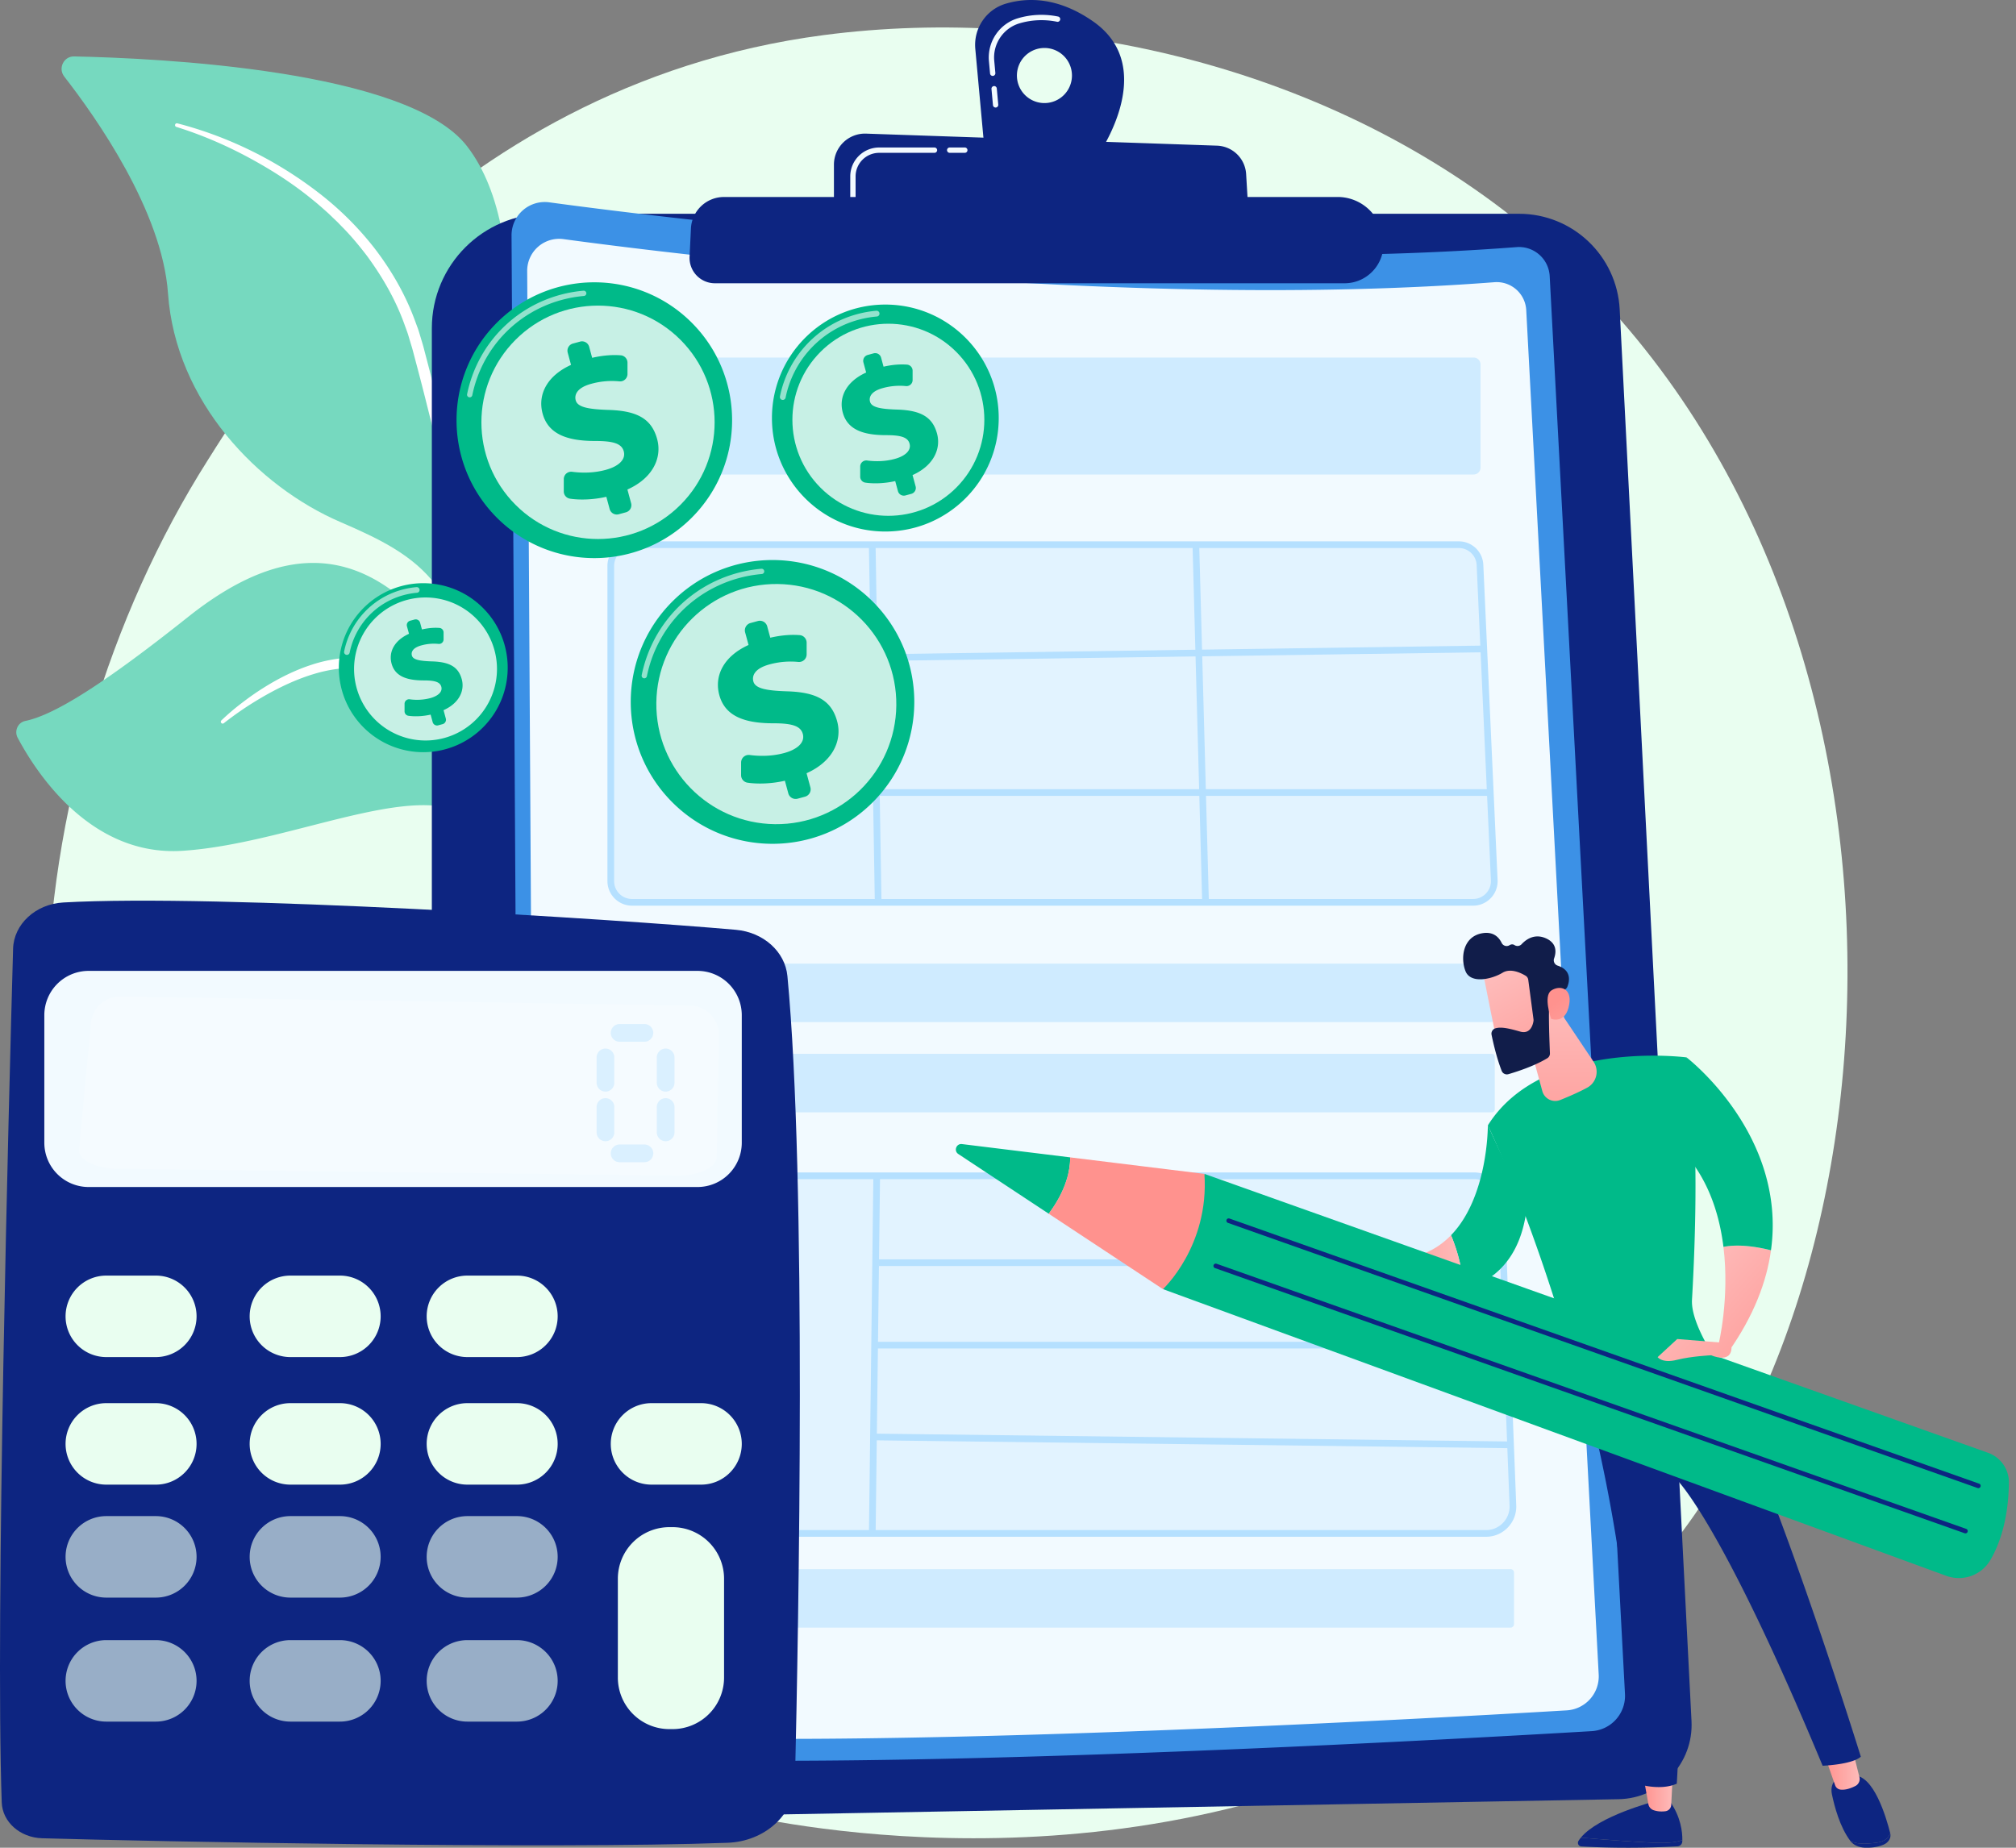 <svg xmlns="http://www.w3.org/2000/svg" width="240" height="220" fill="none" viewBox="0 0 240 220"><rect x="0" y="0" width="240" height="220" fill="#808080" stroke="none"/><path fill="#E9FEF0" d="M195.089 188.546c-4.403 4.639-8.568 7.631-11.859 9.994-38.687 27.785-84.462 19.686-94.191 17.708-14.366-2.921-42.136-8.567-62.213-32.199C-3.55 148.295 1.18 91.966 24.74 54.782 29.05 47.98 51.815 10.23 98.084 4.176c28.001-3.664 60.643 3.726 84.28 23.548 49.618 41.609 46.086 125.666 12.724 160.821l.001.001Z"></path><path fill="#76D9BF" d="M57.164 87.198c.808 8.634 2.703 20.051 4.98 29.889h1.431c-2.944-11.872-5.655-28.13-4.857-46.872.805-18.9 5.346-41.847-3.121-52.81C48.55 8.284 18.648 6.92 8.817 6.719c-1.23-.026-1.933 1.417-1.168 2.398C11.42 13.95 19.312 25.15 20 34.928c.907 12.889 10.733 23.005 20.496 27.216 9.764 4.211 15.022 7.424 16.67 25.053Z"></path><path fill="#fff" d="M21.11 14.685c6.048 1.565 11.768 4.377 16.773 8.23a37.205 37.205 0 0 1 6.738 6.69c1.939 2.532 3.566 5.335 4.696 8.347l.418 1.13c.137.378.24.768.36 1.151.112.385.238.773.337 1.155l.299 1.145c.401 1.527.796 3.055 1.175 4.587.763 3.064 1.477 6.14 2.145 9.227 1.339 6.173 2.49 12.388 3.267 18.672a.274.274 0 0 1-.234.307.271.271 0 0 1-.3-.223v-.009a253.91 253.91 0 0 0-1.831-9.261c-.655-3.08-1.345-6.15-2.069-9.213l-1.1-4.59-1.15-4.577c-.383-1.526-.78-3.049-1.185-4.568l-.302-1.14c-.1-.381-.22-.742-.329-1.114-.114-.368-.21-.742-.34-1.105l-.395-1.086c-1.061-2.897-2.626-5.579-4.45-8.05-.94-1.217-1.922-2.405-3.013-3.49l-.4-.415-.417-.399c-.279-.264-.551-.536-.836-.795-.576-.51-1.146-1.027-1.75-1.505-2.38-1.959-4.992-3.621-7.707-5.078-2.715-1.454-5.572-2.682-8.504-3.593l-.014-.004a.222.222 0 0 1-.144-.275.216.216 0 0 1 .26-.15h.002Z" style="mix-blend-mode:soft-light"></path><path fill="#76D9BF" d="M57.446 98.894c5.114 7.653 4.457 11.936 4.614 15.564.027.644.063 1.554.135 2.63h1.396a31.794 31.794 0 0 1-.56-4.426c-.497-10.018-2.714-27.116-11.188-37.345-8.475-10.228-17.755-11.161-29.448-1.863-9.745 7.75-15.823 11.66-19.388 12.387-.883.18-1.333 1.195-.903 2.002 2.286 4.292 8.75 14.153 19.603 13.458 13.845-.885 30.624-10.06 35.737-2.406l.002-.001Z"></path><path fill="#fff" d="M26.357 85.773a28.055 28.055 0 0 1 2.414-2.06c.837-.644 1.7-1.258 2.598-1.817 1.79-1.127 3.7-2.089 5.734-2.75a17.68 17.68 0 0 1 3.137-.72 13.097 13.097 0 0 1 3.253-.012c.27.045.543.07.811.132.266.064.541.116.8.192l1.525.482 1.493.592 1.447.71a18.29 18.29 0 0 1 5.042 4.018c1.44 1.618 2.566 3.482 3.492 5.413l.348.726c.12.24.207.494.31.74.197.499.41.99.593 1.493l.513 1.517c.182.503.298 1.025.445 1.538.58 2.053.98 4.147 1.325 6.242a.216.216 0 0 1-.172.248.21.21 0 0 1-.24-.161l-.001-.007c-.488-2.053-.957-4.11-1.628-6.1-.304-1.004-.69-1.977-1.049-2.958-.192-.485-.413-.957-.618-1.435-.11-.237-.2-.482-.323-.71l-.356-.692c-.944-1.846-2.09-3.576-3.46-5.088a17.795 17.795 0 0 0-4.776-3.716l-1.365-.66-1.414-.551-1.453-.451c-.24-.07-.478-.116-.716-.176-.239-.057-.485-.08-.726-.124a11.985 11.985 0 0 0-2.964-.007c-.992.108-1.98.321-2.95.61-1.942.577-3.815 1.438-5.615 2.44a42.804 42.804 0 0 0-2.647 1.614 40.142 40.142 0 0 0-2.518 1.822l-.005.004a.216.216 0 0 1-.307-.04.228.228 0 0 1 .022-.3l.001.002Z" style="mix-blend-mode:soft-light"></path><path fill="#0D2581" d="M51.41 39.084c0-7.528 6.096-13.631 13.618-13.631h115.811c6.389 0 11.658 5.011 11.983 11.399l8.548 168.064c.255 4.998-3.676 9.214-8.675 9.305L59.96 216.635c-4.697.085-8.55-3.702-8.55-8.404V39.084Z"></path><path fill="url(#a)" d="M79.36 213.778h-.004l-14.852-.192c-4.966-.065-9.006-4.162-9.006-9.132v-22.446a.317.317 0 1 1 .634 0v22.446c0 4.625 3.76 8.437 8.381 8.497l14.852.193a.318.318 0 0 1-.003.635l-.002-.001Z"></path><path fill="url(#b)" d="M55.814 175.373a.317.317 0 0 1-.317-.317v-3.635a.317.317 0 1 1 .635 0v3.635a.317.317 0 0 1-.318.317Z"></path><path fill="#3C91E6" d="M60.898 28.04a3.958 3.958 0 0 1 4.486-3.95c15.815 2.148 70.199 8.787 115.163 5.332a3.66 3.66 0 0 1 3.94 3.452l8.963 168.813a4.212 4.212 0 0 1-3.954 4.431c-18.911 1.12-96.793 5.451-124.572 2.538a3.337 3.337 0 0 1-2.984-3.304L60.898 28.038v.002Z"></path><path fill="#F2FAFF" d="M62.76 32.27a3.808 3.808 0 0 1 4.318-3.8c15.22 2.066 67.556 8.456 110.827 5.131a3.52 3.52 0 0 1 3.79 3.323l8.626 162.457a4.054 4.054 0 0 1-3.805 4.264c-18.199 1.078-93.148 5.245-119.88 2.442a3.21 3.21 0 0 1-2.872-3.179L62.76 32.271Z"></path><path fill="#B5E0FF" d="M73.703 42.57h101.728c.452 0 .82.368.82.82v12.286a.821.821 0 0 1-.82.822H73.703a.821.821 0 0 1-.82-.822V43.391c0-.453.368-.821.82-.821ZM177.486 114.73H73.114a.462.462 0 0 0-.461.462v6.04c0 .255.206.462.461.462h104.372a.462.462 0 0 0 .462-.462v-6.04a.462.462 0 0 0-.462-.462ZM177.611 125.475H72.99a.337.337 0 0 0-.337.337v6.289c0 .187.15.338.337.338H177.61a.337.337 0 0 0 .337-.338v-6.289a.337.337 0 0 0-.337-.337ZM179.83 186.826H73.147a.406.406 0 0 0-.406.406v6.151c0 .225.182.407.406.407H179.83a.407.407 0 0 0 .406-.407v-6.151a.406.406 0 0 0-.406-.406Z" opacity=".58"></path><path fill="#B5E0FF" d="M175.307 107.435H75.177a2.525 2.525 0 0 1-2.524-2.527V67.381a2.525 2.525 0 0 1 2.524-2.527h98.431a2.525 2.525 0 0 1 2.522 2.413l1.698 37.527a2.526 2.526 0 0 1-2.522 2.641h.001Z" opacity=".25"></path><path fill="#B5E0FF" d="M175.365 107.833H75.235a2.927 2.927 0 0 1-2.921-2.925V67.381a2.927 2.927 0 0 1 2.922-2.925h98.431a2.918 2.918 0 0 1 2.919 2.793l1.698 37.527a2.903 2.903 0 0 1-.806 2.153 2.896 2.896 0 0 1-2.113.904Zm-100.13-42.58a2.13 2.13 0 0 0-2.126 2.128v37.527a2.13 2.13 0 0 0 2.127 2.129h100.129c.587 0 1.132-.233 1.537-.658.405-.424.613-.981.587-1.568l-1.697-37.527a2.125 2.125 0 0 0-2.125-2.033H75.236v.001Z"></path><path fill="#B5E0FF" d="M176.907 182.578H75.943a3.204 3.204 0 0 1-3.202-3.205v-36.171a3.203 3.203 0 0 1 3.202-3.204h99.564c1.72 0 3.133 1.36 3.199 3.08l1.401 36.171a3.204 3.204 0 0 1-3.199 3.329h-.001Z" opacity=".25"></path><path fill="#B5E0FF" d="M176.907 182.975H75.943a3.604 3.604 0 0 1-3.6-3.602v-36.171a3.606 3.606 0 0 1 3.6-3.603h99.563a3.59 3.59 0 0 1 3.597 3.463l1.401 36.171a3.568 3.568 0 0 1-1.003 2.637 3.566 3.566 0 0 1-2.594 1.105Zm-100.964-42.58a2.809 2.809 0 0 0-2.805 2.806v36.171a2.809 2.809 0 0 0 2.805 2.807h100.965c.769 0 1.487-.306 2.02-.861a2.787 2.787 0 0 0 .782-2.055l-1.401-36.171a2.796 2.796 0 0 0-2.803-2.697H75.943ZM104.235 64.851l-.795.014.705 42.58.796-.013-.706-42.58ZM142.763 64.834l-.795.022 1.151 42.58.795-.021-1.151-42.58Z"></path><path fill="#B5E0FF" d="m176.635 76.865-72.448 1.038.011.796 72.448-1.038-.011-.796ZM177.261 93.965H104.37v.796h72.891v-.796ZM103.973 139.996l-.527 42.581.795.01.528-42.581-.796-.01Z"></path><path fill="#B5E0FF" d="M179.117 149.945h-74.482v.796h74.482v-.796ZM179.382 159.762h-75.277v.796h75.277v-.796ZM104.188 170.695l-.01.796 75.635.938.01-.796-75.635-.938Z"></path><path fill="#0D2581" d="M130.116 2.539c-4.183-2.913-7.82-2.855-10.381-2.099-2.336.69-3.85 2.947-3.628 5.375l1.104 12.064 13.14 1.167s7.969-10.795-.235-16.508v.001Zm-5.779 9.733a3.278 3.278 0 0 1-3.276-3.28 3.278 3.278 0 0 1 3.276-3.28 3.278 3.278 0 0 1 3.277 3.28 3.278 3.278 0 0 1-3.277 3.28Z"></path><path fill="#F2FAFF" d="M118.525 12.804a.319.319 0 0 1-.316-.289l-.175-1.921a.318.318 0 0 1 .286-.345.315.315 0 0 1 .345.287l.176 1.922a.32.32 0 0 1-.287.345l-.029.002v-.001Zm-.345-3.765a.319.319 0 0 1-.316-.289l-.134-1.458c-.211-2.313 1.242-4.466 3.457-5.12a9.805 9.805 0 0 1 4.802-.197.318.318 0 0 1-.126.621 9.194 9.194 0 0 0-4.496.184c-1.926.57-3.189 2.442-3.005 4.454l.134 1.459a.32.32 0 0 1-.316.347v-.001Z"></path><path fill="#0D2581" d="M99.278 25.676V19.61a3.7 3.7 0 0 1 3.825-3.7l41.779 1.433a3.597 3.597 0 0 1 3.467 3.382l.349 5.829-49.42-.88v.002Z"></path><path fill="#F2FAFF" d="M114.857 18.196h-1.797a.317.317 0 0 1 0-.635h1.797a.317.317 0 0 1 0 .635ZM101.539 23.77a.317.317 0 0 1-.317-.317V21a3.44 3.44 0 0 1 3.435-3.438h6.606a.318.318 0 0 1 0 .635h-6.606A2.806 2.806 0 0 0 101.856 21v2.454a.317.317 0 0 1-.317.317Z"></path><path fill="#0D2581" d="M82.254 27.207a3.938 3.938 0 0 1 3.932-3.752l73.06-.002a5.402 5.402 0 0 1 5.321 4.483l.062.358c.491 2.838-1.692 5.433-4.569 5.433H85.105a3.017 3.017 0 0 1-3.012-3.162l.161-3.359v.001Z"></path><path fill="#00BA89" d="M57.497 86.612c3.925-3.928 3.925-10.298 0-14.227a10.043 10.043 0 0 0-14.214 0c-3.925 3.929-3.925 10.298 0 14.227a10.043 10.043 0 0 0 14.214 0Z"></path><path fill="#fff" d="M41.385 77.962a.336.336 0 0 1-.416-.392 9.577 9.577 0 0 1 6.903-7.359 9.741 9.741 0 0 1 1.715-.304.336.336 0 0 1 .362.306.334.334 0 0 1-.306.364 9.071 9.071 0 0 0-1.595.283 8.91 8.91 0 0 0-6.421 6.844.336.336 0 0 1-.242.257Z" opacity=".58"></path><path fill="#fff" d="M56.673 85.673a8.52 8.52 0 0 0 0-12.042 8.501 8.501 0 0 0-12.03 0 8.52 8.52 0 0 0 0 12.042 8.501 8.501 0 0 0 12.03 0Z" opacity=".78"></path><path fill="#00BA89" d="m51.508 85.98-.243-.894c-.94.215-1.922.246-2.653.136a.536.536 0 0 1-.451-.533l.001-.895a.54.54 0 0 1 .614-.532 6.27 6.27 0 0 0 2.447-.14c.897-.244 1.483-.73 1.314-1.354-.153-.563-.76-.757-2.098-.753-1.91-.004-3.397-.434-3.822-2-.383-1.415.358-2.776 2.073-3.553l-.243-.894a.54.54 0 0 1 .38-.662l.525-.142a.54.54 0 0 1 .661.38l.218.803c.87-.2 1.538-.222 2.083-.182.28.02.493.257.493.538v.827c0 .319-.273.567-.59.537a5.614 5.614 0 0 0-2.044.174c-1.064.29-1.248.813-1.14 1.209.132.487.86.648 2.36.699 2.136.056 3.18.656 3.58 2.13.366 1.355-.307 2.844-2.17 3.678l.271 1a.54.54 0 0 1-.38.662l-.525.143a.54.54 0 0 1-.661-.38v-.002ZM82.35 61.641c6.406-6.412 6.406-16.807 0-23.22-6.405-6.411-16.79-6.411-23.197 0-6.405 6.413-6.405 16.808 0 23.22 6.406 6.412 16.792 6.412 23.198 0Z"></path><path fill="#fff" d="M55.998 47.298a.314.314 0 0 1-.39-.367c1.181-5.76 5.434-10.292 11.098-11.83a15.56 15.56 0 0 1 2.757-.489.315.315 0 1 1 .053.628 14.97 14.97 0 0 0-2.644.47c-5.434 1.475-9.514 5.824-10.647 11.348a.314.314 0 0 1-.226.24h-.001Z" opacity=".58"></path><path fill="#fff" d="M81.007 60.108c5.422-5.426 5.422-14.224 0-19.651-5.421-5.427-14.211-5.427-19.633 0-5.42 5.427-5.42 14.225 0 19.651 5.422 5.427 14.212 5.427 19.633 0Z" opacity=".78"></path><path fill="#00BA89" d="m72.578 60.61-.395-1.459c-1.536.352-3.136.401-4.33.223a.874.874 0 0 1-.737-.87l.002-1.46c0-.536.472-.94 1.003-.87 1.18.156 2.582.152 3.992-.23 1.464-.397 2.42-1.19 2.145-2.208-.249-.92-1.24-1.236-3.423-1.23-3.118-.006-5.545-.707-6.238-3.264-.626-2.31.584-4.53 3.383-5.797l-.395-1.459a.88.88 0 0 1 .619-1.08l.856-.233a.879.879 0 0 1 1.08.62l.355 1.31c1.421-.326 2.51-.363 3.4-.298.456.033.805.42.805.878v1.349c0 .52-.446.926-.963.876a9.153 9.153 0 0 0-3.337.286c-1.736.47-2.037 1.326-1.862 1.971.216.795 1.406 1.058 3.851 1.141 3.488.093 5.19 1.07 5.844 3.478.599 2.21-.5 4.641-3.541 6l.442 1.633a.88.88 0 0 1-.619 1.08l-.856.233a.879.879 0 0 1-1.08-.62ZM103.901 95.52c6.591-6.597 6.591-17.294 0-23.891-6.59-6.598-17.277-6.598-23.868 0-6.592 6.597-6.592 17.293 0 23.89 6.59 6.598 17.277 6.598 23.868 0Z"></path><path fill="#fff" d="M76.782 80.753a.314.314 0 0 1-.39-.367c1.214-5.923 5.588-10.585 11.414-12.166a16.01 16.01 0 0 1 2.835-.502.315.315 0 1 1 .053.628c-.914.078-1.83.24-2.722.482-5.595 1.52-9.796 5.996-10.962 11.684a.314.314 0 0 1-.227.241h-.001Z" opacity=".58"></path><path fill="#fff" d="M106.704 83.985c.084-7.897-6.244-14.366-14.132-14.45-7.89-.084-14.353 6.249-14.437 14.145-.084 7.896 6.244 14.366 14.132 14.45 7.889.084 14.353-6.249 14.437-14.145Z" opacity=".78"></path><path fill="#00BA89" d="m93.846 94.46-.407-1.502c-1.58.362-3.228.413-4.457.23a.9.9 0 0 1-.757-.896l.002-1.502a.906.906 0 0 1 1.031-.896c1.214.162 2.658.158 4.108-.236 1.506-.41 2.49-1.225 2.207-2.273-.256-.945-1.276-1.272-3.522-1.266-3.208-.006-5.705-.728-6.419-3.36-.644-2.375.6-4.66 3.481-5.965l-.407-1.5a.907.907 0 0 1 .637-1.113l.881-.24a.906.906 0 0 1 1.111.638l.366 1.349c1.463-.335 2.582-.374 3.498-.307.47.035.829.433.829.903v1.389a.904.904 0 0 1-.991.901 9.431 9.431 0 0 0-3.433.295c-1.787.485-2.097 1.365-1.917 2.029.222.817 1.446 1.088 3.963 1.173 3.59.096 5.341 1.101 6.013 3.58.616 2.273-.514 4.775-3.643 6.173l.455 1.68a.907.907 0 0 1-.637 1.112l-.881.24a.906.906 0 0 1-1.111-.638v.002ZM105.397 63.285c7.455 0 13.498-6.05 13.498-13.511 0-7.462-6.043-13.511-13.498-13.511-7.455 0-13.499 6.049-13.499 13.51 0 7.463 6.044 13.512 13.499 13.512Z"></path><path fill="#fff" d="M93.277 47.606a.345.345 0 0 1-.427-.402 12.757 12.757 0 0 1 9.195-9.8 12.903 12.903 0 0 1 2.284-.404.343.343 0 0 1 .371.313.342.342 0 0 1-.313.372c-.726.063-1.454.191-2.162.383a12.074 12.074 0 0 0-8.701 9.274.344.344 0 0 1-.247.264Z" opacity=".58"></path><path fill="#fff" d="M113.837 58.067c4.462-4.466 4.462-11.707 0-16.173-4.462-4.466-11.696-4.466-16.158 0-4.461 4.466-4.461 11.707 0 16.173 4.462 4.466 11.696 4.466 16.158 0Z" opacity=".78"></path><path fill="#00BA89" d="m106.899 58.48-.325-1.2c-1.264.288-2.581.33-3.564.183a.718.718 0 0 1-.605-.717l.002-1.2c0-.441.389-.775.825-.716.971.129 2.125.126 3.285-.19 1.204-.327 1.992-.98 1.764-1.817-.204-.756-1.02-1.017-2.816-1.012-2.566-.005-4.563-.581-5.134-2.687-.515-1.9.48-3.727 2.783-4.77l-.325-1.201a.726.726 0 0 1 .51-.89l.704-.192a.725.725 0 0 1 .889.51l.292 1.078c1.171-.267 2.066-.298 2.798-.245a.721.721 0 0 1 .662.723v1.11a.723.723 0 0 1-.792.722 7.54 7.54 0 0 0-2.746.235c-1.429.387-1.676 1.091-1.533 1.622.178.654 1.157.871 3.17.939 2.87.077 4.271.88 4.808 2.862.493 1.82-.411 3.82-2.914 4.938l.365 1.344a.726.726 0 0 1-.51.89l-.704.191a.724.724 0 0 1-.889-.51Z"></path><path fill="#0D2581" d="M1.558 112.971c-.502 17.92-2.128 79.735-1.351 101.64.081 2.321 2.181 4.184 4.8 4.26 12.951.375 60.432 1.327 81.617.539 4.412-.164 7.92-3.331 8.013-7.244.44-18.81 1.412-71.715-.897-95.951-.276-2.904-2.849-5.216-6.12-5.507-14.106-1.251-61.79-4.307-80.093-3.254-3.3.19-5.887 2.586-5.97 5.516v.001Z"></path><path fill="#F2FAFF" d="M10.546 115.598h72.491a5.274 5.274 0 0 1 5.269 5.274v15.186a5.274 5.274 0 0 1-5.269 5.274H10.546a5.274 5.274 0 0 1-5.269-5.274v-15.186a5.274 5.274 0 0 1 5.269-5.274Z"></path><path fill="#fff" d="M84.608 120.784a3.468 3.468 0 0 0-2.44-1.058l-67.832-1.079a3.473 3.473 0 0 0-3.513 3.151l-1.41 15.063c-.115 1.233 1.913 2.271 4.497 2.303l66.687.808c2.58.032 4.714-.953 4.736-2.186l.25-14.526a3.481 3.481 0 0 0-.975-2.477v.001Z" opacity=".2"></path><path fill="#E9FEF0" d="M23.401 156.73a4.85 4.85 0 0 1-4.847 4.851h-5.9a4.85 4.85 0 0 1-4.848-4.851 4.85 4.85 0 0 1 4.847-4.852h5.901a4.85 4.85 0 0 1 4.847 4.852ZM45.316 156.73a4.85 4.85 0 0 1-4.847 4.851h-5.9a4.85 4.85 0 0 1-4.848-4.851 4.85 4.85 0 0 1 4.847-4.852h5.901a4.85 4.85 0 0 1 4.847 4.852ZM66.39 156.73a4.85 4.85 0 0 1-4.847 4.851h-5.9a4.85 4.85 0 0 1-4.848-4.851 4.85 4.85 0 0 1 4.847-4.852h5.9a4.85 4.85 0 0 1 4.848 4.852Z"></path><path fill="#0D2581" d="M87.75 157.442a4.928 4.928 0 0 1-4.924 4.93h-5.704a4.928 4.928 0 0 1-4.925-4.93 4.928 4.928 0 0 1 4.925-4.93h5.704a4.928 4.928 0 0 1 4.925 4.93Z"></path><path fill="#E9FEF0" d="M23.401 171.917c0 2.68-2.17 4.851-4.847 4.851h-5.9a4.85 4.85 0 0 1-4.848-4.851 4.85 4.85 0 0 1 4.847-4.852h5.901a4.85 4.85 0 0 1 4.847 4.852ZM45.316 171.917c0 2.68-2.17 4.851-4.847 4.851h-5.9a4.85 4.85 0 0 1-4.848-4.851 4.85 4.85 0 0 1 4.847-4.852h5.901a4.85 4.85 0 0 1 4.847 4.852ZM66.39 171.917c0 2.68-2.17 4.851-4.847 4.851h-5.9a4.85 4.85 0 0 1-4.848-4.851 4.85 4.85 0 0 1 4.847-4.852h5.9a4.85 4.85 0 0 1 4.848 4.852ZM88.306 171.917c0 2.68-2.17 4.851-4.847 4.851h-5.9a4.85 4.85 0 0 1-4.848-4.851 4.85 4.85 0 0 1 4.847-4.852h5.9a4.85 4.85 0 0 1 4.848 4.852Z"></path><path fill="#E9FEF0" d="M23.401 185.367a4.85 4.85 0 0 1-4.847 4.852h-5.9a4.85 4.85 0 0 1-4.848-4.852 4.85 4.85 0 0 1 4.847-4.852h5.901a4.85 4.85 0 0 1 4.847 4.852ZM45.316 185.367a4.85 4.85 0 0 1-4.847 4.852h-5.9a4.85 4.85 0 0 1-4.848-4.852 4.85 4.85 0 0 1 4.847-4.852h5.901a4.85 4.85 0 0 1 4.847 4.852ZM66.39 185.367a4.85 4.85 0 0 1-4.847 4.852h-5.9a4.85 4.85 0 0 1-4.848-4.852 4.85 4.85 0 0 1 4.847-4.852h5.9a4.85 4.85 0 0 1 4.848 4.852ZM23.401 200.132a4.85 4.85 0 0 1-4.847 4.851h-5.9a4.85 4.85 0 0 1-4.848-4.851 4.85 4.85 0 0 1 4.847-4.852h5.901a4.85 4.85 0 0 1 4.847 4.852ZM45.316 200.132a4.85 4.85 0 0 1-4.847 4.851h-5.9a4.85 4.85 0 0 1-4.848-4.851 4.85 4.85 0 0 1 4.847-4.852h5.901a4.85 4.85 0 0 1 4.847 4.852ZM66.39 200.132a4.85 4.85 0 0 1-4.847 4.851h-5.9a4.85 4.85 0 0 1-4.848-4.851 4.85 4.85 0 0 1 4.847-4.852h5.9a4.85 4.85 0 0 1 4.848 4.852Z" opacity=".63"></path><path fill="#E9FEF0" d="M79.69 181.83h.373a6.142 6.142 0 0 1 6.135 6.141v11.765a6.141 6.141 0 0 1-6.135 6.141h-.374a6.14 6.14 0 0 1-6.135-6.141v-11.765a6.141 6.141 0 0 1 6.135-6.141Z"></path><g fill="#CFEBFF" opacity=".7"><path d="M77.77 122.981c0 .582-.472 1.054-1.054 1.054h-2.95a1.054 1.054 0 0 1 0-2.109h2.95c.582 0 1.054.472 1.054 1.055ZM77.77 137.324c0 .583-.472 1.055-1.054 1.055h-2.95a1.054 1.054 0 0 1 0-2.109h2.95c.582 0 1.054.472 1.054 1.054ZM73.133 128.887a1.054 1.054 0 1 1-2.107 0v-2.953a1.054 1.054 0 1 1 2.107 0v2.953ZM73.133 134.793a1.054 1.054 0 1 1-2.107 0v-2.954a1.054 1.054 0 1 1 2.107 0v2.954ZM80.298 128.887a1.054 1.054 0 1 1-2.107 0v-2.953a1.054 1.054 0 1 1 2.107 0v2.953ZM80.298 134.793a1.054 1.054 0 1 1-2.107 0v-2.954a1.054 1.054 0 1 1 2.107 0v2.954Z"></path></g><path fill="#0D2581" d="M188.198 218.796c2.129.184 5.825.483 8.739.611 1.751.078 2.76-.094 3.34-.327 0 .066-.002.127-.005.185a.601.601 0 0 1-.572.569c-5.506.307-9.884.107-11.443.012a.429.429 0 0 1-.349-.645c.083-.138.182-.272.29-.405Z"></path><path fill="#0D2581" d="M196.937 219.408c-2.914-.128-6.61-.428-8.739-.612 2.093-2.57 8.739-4.304 8.739-4.304h1.877c1.291 1.863 1.478 3.636 1.464 4.589-.581.232-1.59.405-3.341.327Z"></path><path fill="url(#c)" d="m199.131 211.424-.176 3.479a.795.795 0 0 1-.678.748c-.375.054-.877.06-1.41-.117a.945.945 0 0 1-.632-.723l-.606-3.387h3.502Z"></path><path fill="#0D2581" d="M223.508 219.382c.923-.129 1.341-.609 1.516-1.123l.004.014c.136.541-.179 1.102-.809 1.37-.762.322-1.593.377-2.239.351-.693-.029-1.33-.315-1.68-.775l-.005-.008c.696.345 1.672.386 3.213.171Z"></path><path fill="#0D2581" d="M219.153 211.403h1.548c2.358-.049 3.839 4.929 4.323 6.857-.176.513-.593.993-1.517 1.122-1.539.215-2.517.175-3.212-.17-1.274-1.679-1.906-4.135-2.209-5.569-.345-1.631 1.067-2.24 1.067-2.24Z"></path><path fill="url(#d)" d="m220.502 208.173.86 3.422a.93.93 0 0 1-.482 1.053c-.481.246-1.158.506-1.781.431a.775.775 0 0 1-.632-.517l-1.262-3.6 3.297-.788v-.001Z"></path><path fill="#0D2581" d="M221.528 209.162c-1.07.95-4.548 1.075-4.548 1.075-12.529-30.099-17.654-34.375-17.654-34.375 1.809 11.361.292 36.512.292 36.512-2.067.913-4.733 0-4.733 0a194.046 194.046 0 0 0-6.398-47.607c8.469-.191 12.971-3.091 14.442-4.255 7.058 11.39 18.599 48.65 18.599 48.65Z"></path><path fill="#00BA89" d="M200.777 125.898c1.603 8.002 1.029 22.325.651 28.858-.106 1.836 1.175 4.382 2.209 6.119a.545.545 0 0 1-.219.766c-1.733.892-7.604 3.655-14.408 3.999a.973.973 0 0 1-.977-.726c-5.047-18.864-10.909-30.918-10.909-30.918 6.472-10.346 23.653-8.097 23.653-8.097v-.001Z"></path><path fill="#0D2581" d="M198.471 175.15a.402.402 0 0 0 .343-.61c-.068-.111-1.689-2.733-4.968-4.317a.402.402 0 1 0-.348.724c3.057 1.476 4.615 3.986 4.631 4.011a.401.401 0 0 0 .343.193l-.001-.001Z"></path><path fill="url(#e)" d="M210.831 148.865c-.514 3.729-2.035 7.795-5.079 12.114l-1.156-.944s1.335-5.422.576-11.577c1.877-.366 4.093.012 5.659.408v-.001Z"></path><path fill="#00BA89" d="m198.988 135.772 1.79-9.873s11.961 9.152 10.053 22.966c-1.565-.396-3.783-.774-5.66-.408-.547-4.434-2.18-9.246-6.184-12.685h.001ZM177.125 133.996l4.617 9.953c-.747 6.009-3.972 8.607-7.449 9.603a21.137 21.137 0 0 0-1.551-6.481c4.443-4.591 4.382-13.075 4.382-13.075h.001Z"></path><path fill="url(#f)" d="M172.743 147.071a21.169 21.169 0 0 1 1.55 6.481c-9.277 3.603-11.731-3.384-11.731-3.384l1.714-.303c3.871.408 6.577-.841 8.467-2.794Z"></path><path fill="url(#g)" d="m181.378 121.709 2.23 8.201a1.594 1.594 0 0 0 2.132 1.062c.955-.383 2.168-.904 3.212-1.469a2.151 2.151 0 0 0 .758-3.09l-4.634-6.916-3.697 2.212h-.001Z"></path><path fill="url(#h)" d="M176.502 115.477c-.021.14 1.859 9.359 1.859 9.359l5.236-1.186-.484-9.003s-6.271-1.529-6.611.829v.001Z"></path><path fill="#111D4A" d="m181.935 116.654.625 4.719a.686.686 0 0 1 0 .181c-.053.371-.327 1.63-1.597 1.27-1.153-.327-2.209-.608-2.939-.385a.663.663 0 0 0-.457.768c.171.838.591 2.718 1.205 4.296.124.32.475.488.804.392.993-.29 3.071-.959 4.615-1.89a.664.664 0 0 0 .324-.598c-.05-1.191-.189-4.813-.072-5.828.11-.953 1.278-1.523 1.785-1.729a.654.654 0 0 0 .364-.364c.235-.591.559-1.954-1.158-2.514a.666.666 0 0 1-.421-.861c.254-.709.361-1.791-.968-2.387-1.351-.606-2.359.114-2.904.701a.664.664 0 0 1-.847.1c-.155-.098-.356-.131-.598.021a.655.655 0 0 1-.927-.281c-.323-.665-.983-1.377-2.305-1.15-2.346.403-2.611 3.005-1.993 4.53.619 1.525 3.138.944 4.401.176.962-.585 2.208.028 2.75.356.172.103.285.28.312.479l.001-.002Z"></path><path fill="url(#i)" d="M184.655 121.299s-.965-2.704.026-3.366c.99-.662 2.458-.318 2.135 1.641-.402 2.436-2.161 1.726-2.161 1.726v-.001Z"></path><path fill="url(#j)" d="M163.249 151.446c-.467.365-2.067-.397-3.045-.924a1.128 1.128 0 0 1-.545-1.332c.236-.744.628-1.704 1.112-1.825.802-.201 4.402 2.576 2.478 4.08v.001Z"></path><path fill="#00BA89" d="m236.676 172.978-93.292-33.212-4.936 13.724 93.26 34.139a4.348 4.348 0 0 0 5.253-1.903c1.09-1.874 2.132-4.803 2.195-9.188a3.73 3.73 0 0 0-2.48-3.56ZM114.522 136.22l12.887 1.583c-.013 1.776-.594 4.073-2.56 6.708l-10.762-7.107c-.572-.377-.244-1.268.435-1.184Z"></path><path fill="url(#k)" d="M143.383 139.767c.591 8.601-4.936 13.724-4.936 13.724l-13.6-8.98c1.967-2.635 2.547-4.932 2.56-6.707l15.975 1.963h.001Z"></path><path fill="#0D2581" d="M235.519 177.186c.113 0 .219-.07.258-.183a.273.273 0 0 0-.167-.35l-89.256-31.574a.275.275 0 0 0-.183.518l89.256 31.574a.269.269 0 0 0 .091.016l.001-.001ZM233.979 182.57c.113 0 .219-.07.258-.183a.273.273 0 0 0-.167-.35l-89.256-31.574a.275.275 0 0 0-.183.518l89.256 31.574a.269.269 0 0 0 .091.016l.001-.001Z"></path><path fill="url(#l)" d="m205.073 159.87-5.4-.44-2.338 2.157s.554.766 2.284.326c1.729-.44 4.098-.548 4.098-.548s2.387 1.077 2.416-.939l-1.06-.556Z"></path><defs><linearGradient id="a" x1="25.909" x2="146.693" y1="176.63" y2="253.291" gradientUnits="userSpaceOnUse"><stop stop-color="#A737D5"></stop><stop offset="1" stop-color="#EF497A"></stop></linearGradient><linearGradient id="b" x1="36.042" x2="156.826" y1="160.666" y2="237.326" gradientUnits="userSpaceOnUse"><stop stop-color="#A737D5"></stop><stop offset="1" stop-color="#EF497A"></stop></linearGradient><linearGradient id="c" x1="199.13" x2="195.629" y1="213.555" y2="213.555" gradientUnits="userSpaceOnUse"><stop stop-color="#FEBBBA"></stop><stop offset="1" stop-color="#FF928E"></stop></linearGradient><linearGradient id="d" x1="221.39" x2="217.205" y1="210.632" y2="210.632" gradientUnits="userSpaceOnUse"><stop stop-color="#FEBBBA"></stop><stop offset="1" stop-color="#FF928E"></stop></linearGradient><linearGradient id="e" x1="202.217" x2="217.126" y1="149.579" y2="162.769" gradientUnits="userSpaceOnUse"><stop stop-color="#FEBBBA"></stop><stop offset="1" stop-color="#FF928E"></stop></linearGradient><linearGradient id="f" x1="174.292" x2="162.561" y1="150.828" y2="150.828" gradientUnits="userSpaceOnUse"><stop stop-color="#FEBBBA"></stop><stop offset="1" stop-color="#FF928E"></stop></linearGradient><linearGradient id="g" x1="185.696" x2="185.824" y1="119.448" y2="141.375" gradientUnits="userSpaceOnUse"><stop stop-color="#FEBBBA"></stop><stop offset="1" stop-color="#FF928E"></stop></linearGradient><linearGradient id="h" x1="178.602" x2="187.251" y1="115.854" y2="131.522" gradientUnits="userSpaceOnUse"><stop stop-color="#FEBBBA"></stop><stop offset="1" stop-color="#FF928E"></stop></linearGradient><linearGradient id="i" x1="192.622" x2="185.319" y1="129.304" y2="119.283" gradientUnits="userSpaceOnUse"><stop stop-color="#FEBBBA"></stop><stop offset="1" stop-color="#FF928E"></stop></linearGradient><linearGradient id="j" x1="163.807" x2="159.606" y1="149.449" y2="149.449" gradientUnits="userSpaceOnUse"><stop stop-color="#FEBBBA"></stop><stop offset="1" stop-color="#FF928E"></stop></linearGradient><linearGradient id="k" x1="-71.409" x2="-62.305" y1="-649.877" y2="-614.861" gradientUnits="userSpaceOnUse"><stop stop-color="#FEBBBA"></stop><stop offset="1" stop-color="#FF928E"></stop></linearGradient><linearGradient id="l" x1="196.336" x2="211.244" y1="156.229" y2="169.418" gradientUnits="userSpaceOnUse"><stop stop-color="#FEBBBA"></stop><stop offset="1" stop-color="#FF928E"></stop></linearGradient></defs></svg>